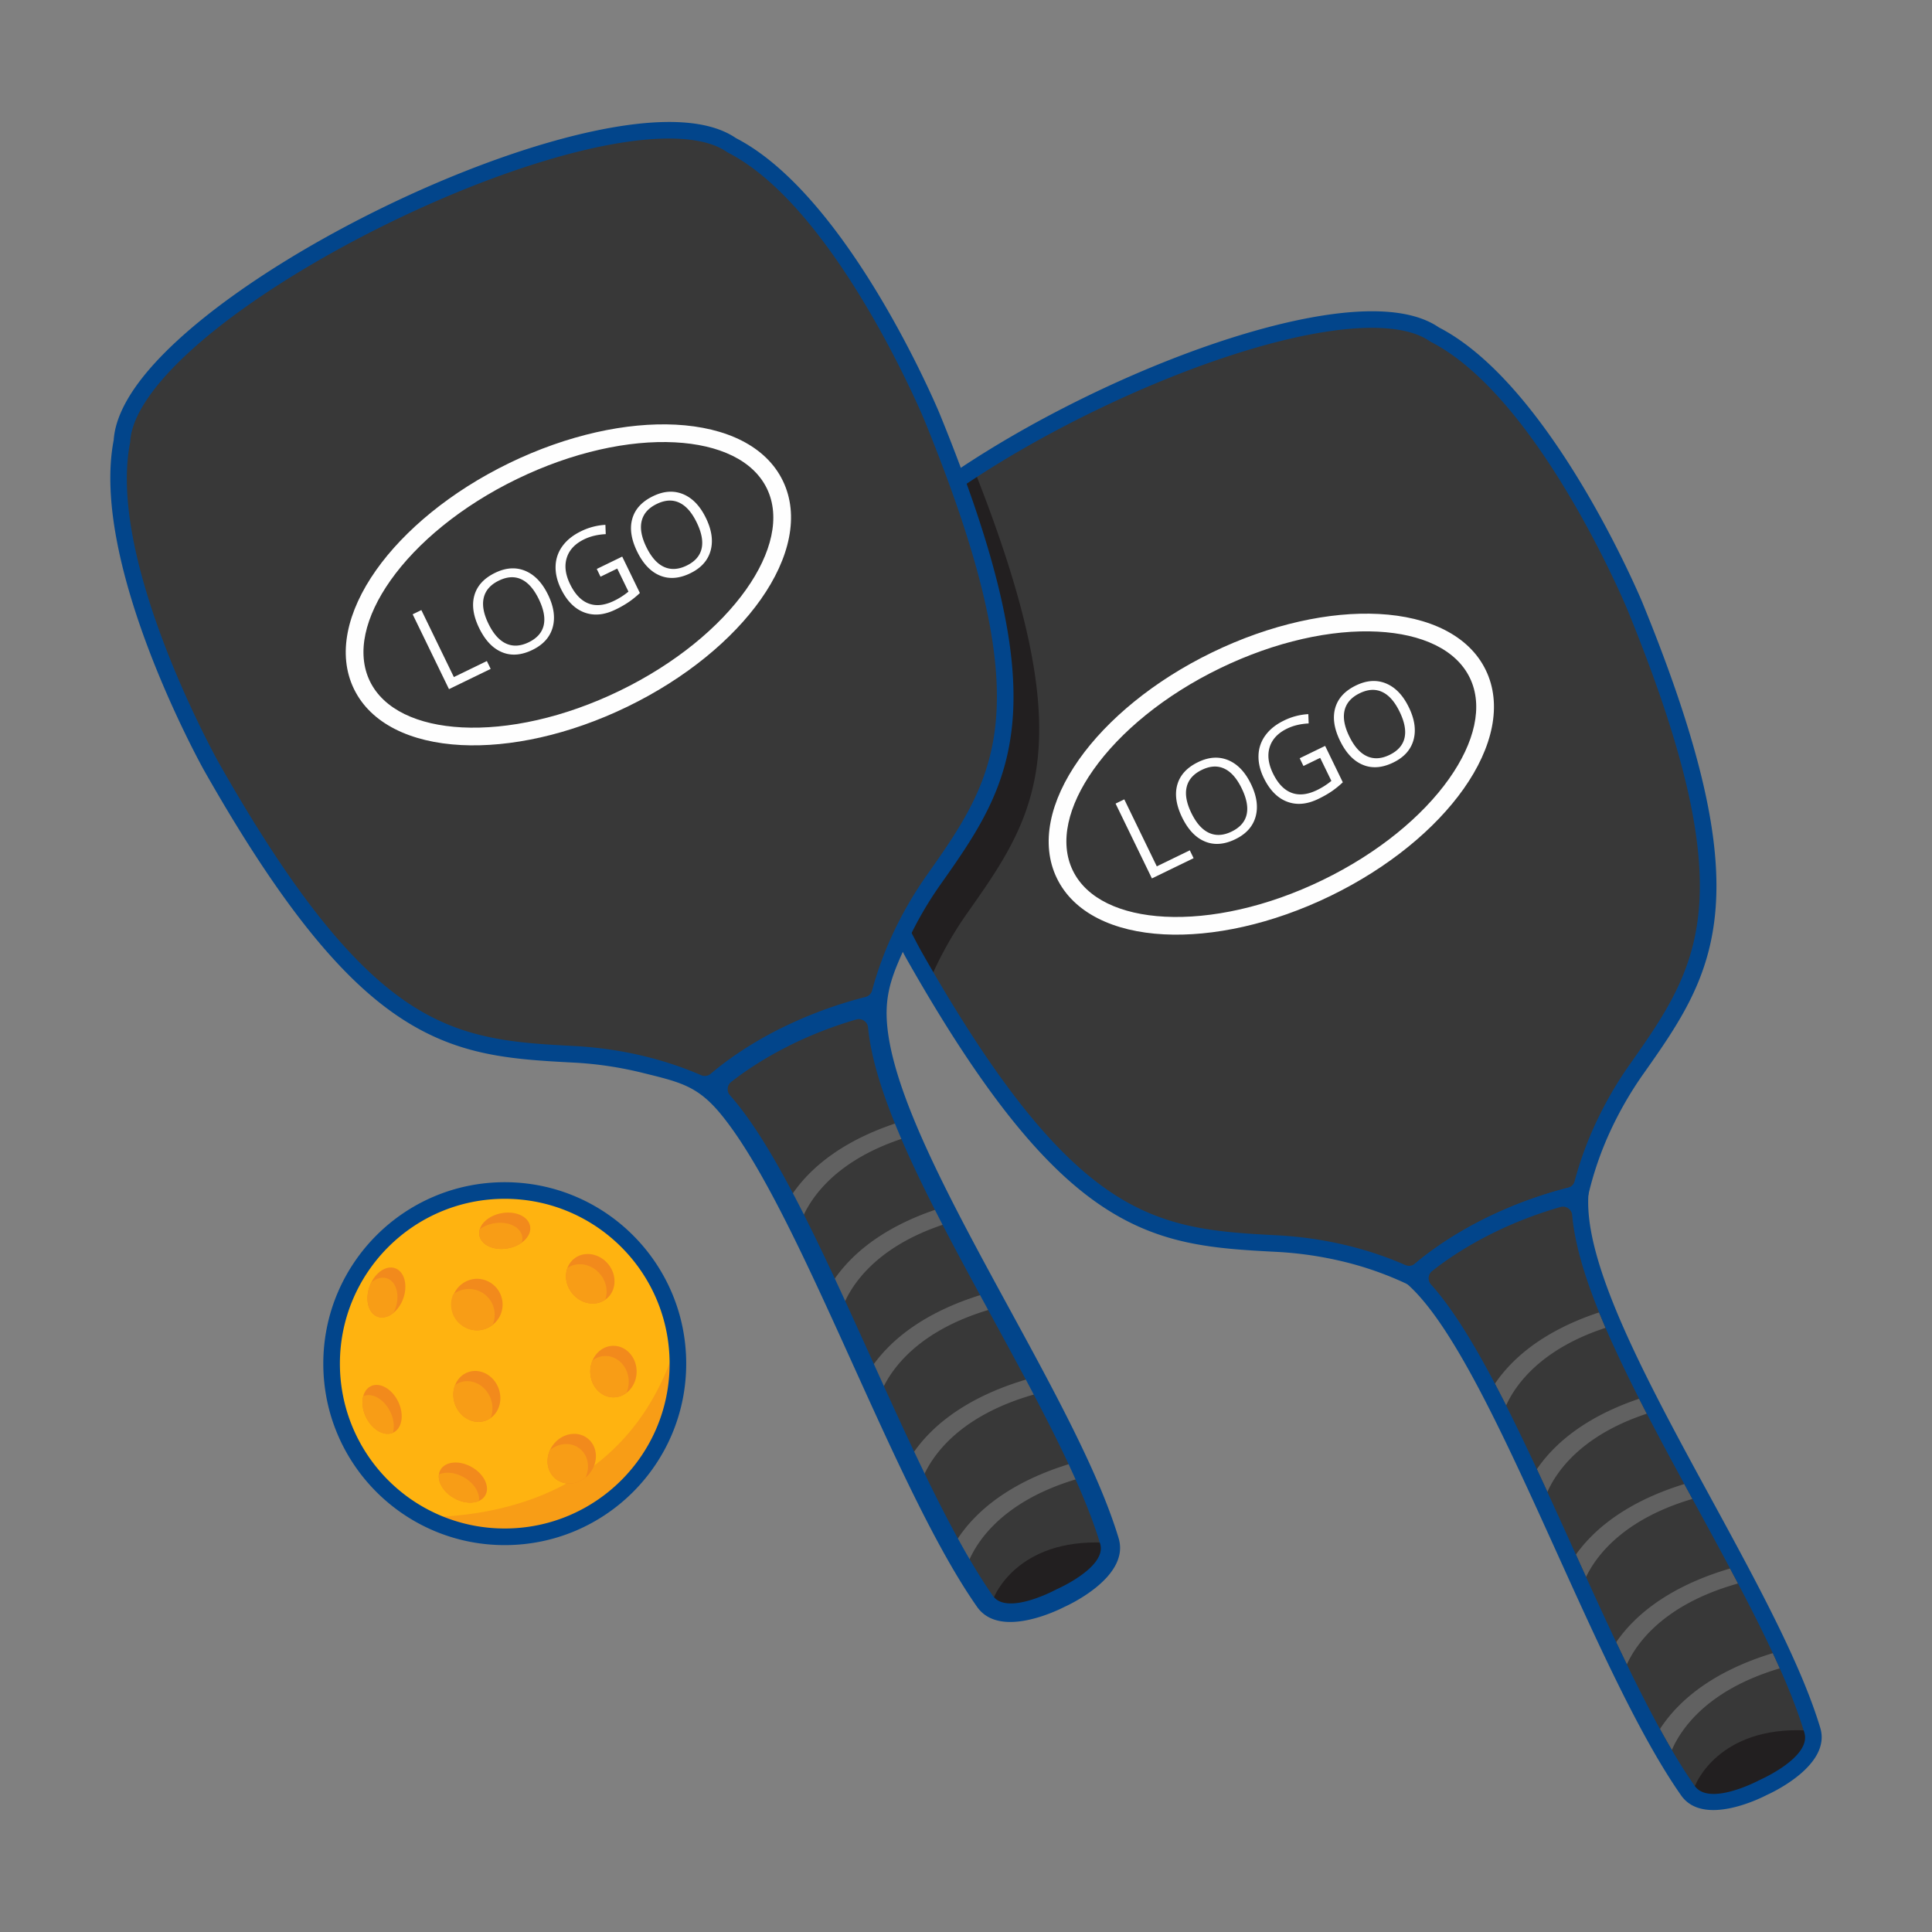 <svg id="Layer_1" xmlns="http://www.w3.org/2000/svg" version="1.1" viewBox="0 0 150 150"><rect x="0" y="0" width="150" height="150" fill="#808080" stroke="none"/><defs><style>.st0{fill:#02458b}.st1{fill:#616161}.st1,.st3,.st5,.st6{fill-rule:evenodd}.st3{fill:#383838}.st7{fill:#fefefe}.st5{fill:#221f20}.st6{fill:#f89d16}</style></defs><path class="st3" d="M70.977 74.189s-8.804-15.748-6.933-25.244c.597-10.405 38.786-28.944 47.331-22.978 8.619 4.404 15.547 21.063 15.547 21.063 9.247 22.61 5.696 28.115.19 35.908-2.526 3.575-3.783 6.973-4.403 9.603l-.022.107c-7.493 1.748-11.827 5.374-13.052 6.523l-.068-.035c-2.462-1.176-5.986-2.352-10.493-2.586-9.53-.494-16.051-1.109-28.097-22.36Z"/><path class="st5" d="M70.977 74.189s-8.804-15.748-6.934-25.244c.209-3.643 5.029-8.283 11.569-12.519 8.452 21.311 4.943 26.742-.435 34.354a28.85 28.85 0 0 0-3.034 5.431c-.383-.653-.771-1.325-1.166-2.021Z"/><path class="st0" d="M70.407 74.486c-.302-.543-8.856-16.052-7.003-25.625.086-1.291.677-2.671 1.67-4.093 3.258-4.665 11.025-9.978 19.376-14.032 8.35-4.054 17.328-6.87 23.007-6.544 1.733.099 3.185.491 4.255 1.226 8.81 4.546 15.783 21.314 15.803 21.362l.013.033c4.659 11.397 6.092 18.512 5.665 23.777-.433 5.348-2.745 8.742-5.554 12.718a28.43 28.43 0 0 0-2.64 4.566 25.739 25.739 0 0 0-1.661 4.813l-.017.087a.643.643 0 0 1-.512.507 31.981 31.981 0 0 0-7.017 2.512c-3.079 1.539-4.978 3.155-5.714 3.845a.643.643 0 0 1-.769.085l-.017-.008a25.656 25.656 0 0 0-4.907-1.744 28.4 28.4 0 0 0-5.342-.78c-4.862-.252-8.958-.536-13.427-3.502-4.409-2.926-9.118-8.459-15.197-19.183l-.01-.02Zm-5.731-25.419c-1.795 9.116 6.561 24.264 6.855 24.794l.006.01c5.967 10.526 10.542 15.927 14.788 18.745 4.186 2.777 8.115 3.048 12.782 3.29 2.065.107 3.929.408 5.584.816 1.698.418 3.173.947 4.419 1.494a.705.705 0 0 0 .754-.109c1.026-.865 2.81-2.193 5.352-3.464a33.092 33.092 0 0 1 6.522-2.427.704.704 0 0 0 .516-.512 27.342 27.342 0 0 1 1.574-4.365 29.704 29.704 0 0 1 2.757-4.772c2.697-3.817 4.916-7.073 5.321-12.078.412-5.079-.998-12.01-5.569-23.192l-.009-.018c-.02-.047-6.838-16.439-15.243-20.738l-.08-.048c-.865-.604-2.105-.929-3.622-1.016-5.458-.313-14.198 2.448-22.376 6.418s-15.753 9.128-18.882 13.609c-.862 1.234-1.371 2.4-1.439 3.449a.552.552 0 0 1-.012.114Z"/><path class="st3" d="M122.687 92.647c-.728 9.559 14.413 29.684 18.022 41.692.738 2.457-3.811 4.441-3.811 4.441s-4.372 2.347-5.846.247c-7.063-10.063-14.758-34.071-21.417-39.857 1.225-1.148 5.559-4.775 13.052-6.523Z"/><path class="st1" d="M124.656 103.092c-5.141 1.686-7.049 4.536-7.721 6.025l-.014-.027-.013-.027-.014-.027-.014-.027-.024-.048-.003-.006-.014-.027-.014-.027-.013-.027-.014-.027-.014-.027-.014-.027-.013-.027-.014-.027-.014-.027-.013-.026-.014-.027-.014-.027-.007-.014-.007-.012-.014-.027-.014-.026-.013-.026-.014-.027-.014-.026-.013-.026-.014-.026-.014-.026-.013-.026-.014-.026-.027-.052-.003-.007-.01-.019-.027-.052-.014-.026-.014-.026-.013-.026-.014-.026-.013-.026-.014-.026-.014-.026-.013-.026-.014-.026-.054-.104-.014-.026-.014-.026-.013-.026-.014-.026-.013-.026-.014-.026-.013-.026-.014-.026-.023-.045-.004-.007-.014-.026-.013-.026-.014-.026-.013-.026-.014-.026-.013-.026-.014-.025c1.864-2.749 4.918-4.495 8.087-5.538l.007.018.008.018.007.018.008.018.007.018.008.018.007.018.008.019.008.018.007.018.008.018.008.018.008.019.007.018.008.018.023.056.008.018.008.018.008.019.008.018.008.019.008.019.008.018.008.019.008.018.008.019.008.019.008.018.008.019.008.019.008.019.008.018.024.056.008.019.016.037.008.019.008.019.008.019.008.019.008.019.008.019.008.019.008.019.008.019.008.019.008.019.008.019.008.019.008.019.002.005.006.014.008.019.008.019.008.019.008.019.008.019.008.019.008.019.008.019.008.019Zm13.526 26.44c-5.752 1.701-7.737 4.837-8.378 6.339a65.122 65.122 0 0 1-.925-1.631c1.958-3.014 5.33-4.852 8.763-5.89.186.399.366.793.539 1.182Zm-3.243-6.59c-5.81 1.625-7.912 4.701-8.63 6.283a203.4 203.4 0 0 1-.827-1.727c2.026-2.939 5.42-4.721 8.842-5.719l.615 1.162Zm-3.54-6.567c-5.418 1.6-7.497 4.473-8.258 6.06l-.788-1.737c1.972-2.762 5.163-4.481 8.418-5.478l.628 1.155Zm-3.541-6.616c-5.187 1.709-7.071 4.605-7.718 6.075-.273-.594-.546-1.184-.818-1.768 1.841-2.695 4.828-4.423 7.941-5.467.195.385.394.772.595 1.16Z"/><path class="st7" d="M94.115 50.65c4.531-2.199 9.141-3.178 12.926-2.982 3.928.204 7.011 1.673 8.313 4.355 1.302 2.682.549 6.013-1.721 9.225-2.187 3.095-5.807 6.112-10.338 8.312-4.531 2.199-9.141 3.178-12.926 2.982-3.928-.203-7.011-1.672-8.313-4.355-1.302-2.681-.549-6.013 1.72-9.225 2.187-3.095 5.807-6.112 10.338-8.312Zm12.856-1.61c-3.565-.185-7.935.75-12.256 2.847-4.321 2.098-7.758 4.953-9.818 7.869-1.98 2.802-2.67 5.634-1.604 7.831 1.066 2.197 3.719 3.406 7.145 3.584 3.566.185 7.935-.749 12.256-2.847 4.321-2.098 7.758-4.953 9.818-7.869 1.979-2.802 2.67-5.634 1.604-7.831-1.066-2.197-3.719-3.406-7.145-3.584Z"/><path class="st7" d="m89.434 68.2-2.82-5.81.675-.328 2.524 5.2 2.562-1.244.296.61-3.237 1.572Zm7.69-7.331c.452.93.571 1.776.361 2.537-.213.762-.737 1.344-1.575 1.751-.856.416-1.644.475-2.361.176-.719-.297-1.31-.922-1.773-1.875-.459-.947-.582-1.793-.368-2.54.214-.746.749-1.329 1.607-1.745.836-.406 1.615-.456 2.342-.155.726.302 1.316.92 1.767 1.851Zm-4.63 2.246c.382.787.838 1.302 1.371 1.547.533.244 1.119.211 1.757-.099.644-.313 1.033-.751 1.164-1.316.132-.565.005-1.242-.378-2.032-.379-.781-.829-1.295-1.354-1.539-.523-.246-1.105-.213-1.747.099-.643.312-1.034.753-1.172 1.323-.138.569-.018 1.241.359 2.017Zm8.415-4.245 1.974-.959 1.372 2.826c-.26.247-.536.473-.83.678-.293.204-.65.409-1.068.612-.88.427-1.692.498-2.436.212-.743-.285-1.344-.899-1.803-1.843-.293-.604-.428-1.192-.407-1.763a2.74 2.74 0 0 1 .541-1.549c.339-.462.815-.84 1.428-1.138a4.886 4.886 0 0 1 1.897-.501l.027.723c-.633.032-1.191.166-1.675.401-.708.344-1.158.822-1.351 1.436-.192.613-.107 1.294.255 2.041.381.784.861 1.286 1.44 1.506.58.22 1.24.149 1.982-.211a5.554 5.554 0 0 0 1.112-.712l-.869-1.789-1.299.631-.292-.602Zm8.475-3.953c.452.93.571 1.776.361 2.536-.213.762-.737 1.345-1.575 1.751-.856.416-1.644.475-2.361.176-.719-.297-1.31-.922-1.773-1.875-.459-.946-.582-1.793-.369-2.54.214-.747.749-1.329 1.607-1.745.836-.406 1.615-.457 2.342-.155.726.302 1.316.92 1.767 1.851Zm-4.63 2.246c.382.787.838 1.302 1.371 1.547.533.244 1.119.21 1.757-.099.644-.313 1.033-.751 1.164-1.316.132-.564.005-1.242-.378-2.032-.379-.781-.829-1.295-1.354-1.539-.523-.246-1.106-.213-1.747.099-.643.313-1.034.753-1.172 1.323-.138.569-.018 1.242.359 2.017Z"/><path d="M39.189 119.317c7.424 0 13.443-6.019 13.443-13.443s-6.019-13.443-13.443-13.443-13.443 6.019-13.443 13.443 6.019 13.443 13.443 13.443Z" style="fill:#ffb310;fill-rule:evenodd"/><path class="st6" d="M39.189 119.317c7.425 0 13.443-6.019 13.443-13.443 0-.551-.034-1.095-.099-1.629-3.404 11.167-12.925 13.496-19.564 13.549a13.388 13.388 0 0 0 6.219 1.523Z"/><path class="st0" d="M39.189 118.672c3.534 0 6.734-1.433 9.05-3.748 2.316-2.316 3.749-5.516 3.749-9.05s-1.433-6.734-3.749-9.05c-2.316-2.316-5.516-3.749-9.05-3.749s-6.734 1.433-9.05 3.749c-2.316 2.316-3.749 5.516-3.749 9.05s1.433 6.734 3.749 9.05a12.761 12.761 0 0 0 9.05 3.748Zm9.962-2.836c-2.549 2.549-6.072 4.126-9.962 4.126s-7.413-1.577-9.962-4.126c-2.549-2.549-4.126-6.072-4.126-9.962s1.577-7.413 4.126-9.962c2.549-2.549 6.072-4.126 9.962-4.126s7.413 1.577 9.962 4.126c2.549 2.549 4.126 6.072 4.126 9.962s-1.577 7.413-4.126 9.962Z"/><path d="M37.021 103.286a2 2 0 1 0 0-4.001 2.001 2.001 0 0 0 0 4.001Zm.706 7.003c.93-.351 1.369-1.473.979-2.507s-1.46-1.587-2.39-1.236c-.93.351-1.368 1.473-.979 2.507.39 1.034 1.46 1.587 2.39 1.236Zm9.9-1.8c.994 0 1.8-.896 1.8-2.001s-.806-2-1.8-2-1.8.895-1.8 2 .806 2.001 1.8 2.001Zm-.531-7.658c.768-.63.824-1.834.123-2.688-.701-.854-1.892-1.035-2.661-.405-.768.631-.824 1.834-.123 2.688.701.854 1.892 1.035 2.661.405Zm-3.926 14.008c.788.606 1.973.387 2.646-.49.673-.876.58-2.078-.209-2.683-.788-.606-1.973-.386-2.646.49-.673.876-.58 2.077.209 2.683ZM29.322 102.23c.721.26 1.609-.372 1.984-1.411.375-1.039.095-2.093-.626-2.352-.721-.26-1.609.372-1.984 1.411-.375 1.039-.095 2.093.626 2.353Zm8.358 13.861c.377-.667-.098-1.648-1.06-2.191-.962-.543-2.047-.443-2.424.224-.376.667.098 1.648 1.06 2.191.962.543 2.047.443 2.424-.224Zm-7.141-4.868c.689-.334.857-1.411.374-2.405-.483-.994-1.432-1.528-2.121-1.194-.689.335-.857 1.412-.374 2.405.483.994 1.432 1.528 2.121 1.194Zm10.617-16.026c-.137-.753-1.13-1.204-2.217-1.005-1.087.198-1.856.97-1.719 1.724.138.754 1.13 1.204 2.217 1.005 1.087-.199 1.856-.97 1.719-1.724Z" style="fill:#f28a1c;fill-rule:evenodd"/><path class="st6" d="M37.021 103.286c.461 0 .886-.156 1.224-.418a2 2 0 0 0-3.062-2.372 2 2 0 0 0 1.839 2.79Zm1.072 6.809c.181-.456.195-1-.002-1.521-.39-1.034-1.46-1.587-2.39-1.236a1.66 1.66 0 0 0-.366.194c-.181.456-.195 1 .001 1.521.39 1.034 1.46 1.587 2.39 1.236a1.62 1.62 0 0 0 .366-.194Zm10.544-1.951c.113-.261.176-.554.176-.864 0-1.105-.806-2-1.8-2-.374 0-.722.127-1.01.344a2.172 2.172 0 0 0-.176.864c0 1.105.806 2.001 1.8 2.001.375 0 .722-.127 1.01-.345Zm-1.653-7.228c.23-.622.109-1.386-.379-1.981-.667-.814-1.78-1.017-2.548-.49-.23.622-.109 1.386.379 1.981.667.814 1.78 1.017 2.548.49Zm-1.525 13.801c.372-.808.202-1.747-.465-2.259-.662-.509-1.605-.435-2.289.121-.372.808-.202 1.747.465 2.259.662.509 1.605.436 2.288-.121Zm-14.902-12.793c.05-.099.095-.204.134-.312.375-1.039.095-2.093-.626-2.353-.399-.144-.85-.014-1.236.306-.05.099-.095.204-.134.312-.375 1.039-.095 2.093.626 2.353.399.144.849.014 1.236-.306Zm6.627 14.607c.088-.626-.375-1.386-1.179-1.839-.679-.384-1.419-.446-1.928-.216-.088.627.375 1.386 1.179 1.839.679.383 1.419.446 1.928.216Zm-6.669-5.297c.122-.467.058-1.059-.216-1.624-.477-.983-1.411-1.516-2.098-1.205-.122.467-.058 1.059.216 1.624.477.983 1.411 1.516 2.098 1.205Zm10.027-15.245c-.137-.754-1.13-1.204-2.217-1.005a2.647 2.647 0 0 0-1.073.444 1.018 1.018 0 0 0-.032.487c.138.754 1.13 1.204 2.217 1.005a2.643 2.643 0 0 0 1.072-.445c.049-.159.062-.323.032-.487Z"/><path class="st3" d="M16.402 59.492S7.598 43.744 9.468 34.248c.597-10.405 38.786-28.944 47.331-22.977 8.619 4.404 15.547 21.063 15.547 21.063 9.247 22.61 5.696 28.115.19 35.908-2.526 3.575-3.783 6.973-4.403 9.603l-.022.107c-7.493 1.748-11.827 5.374-13.052 6.523l-.068-.035c-2.462-1.176-5.986-2.352-10.493-2.586-9.529-.494-16.051-1.109-28.097-22.36Z"/><path class="st3" d="M68.112 77.95c-.728 9.559 14.413 29.684 18.022 41.692.738 2.457-3.81 4.441-3.81 4.441s-4.373 2.347-5.846.247c-7.063-10.064-14.758-34.071-21.417-39.857 1.225-1.148 5.559-4.775 13.052-6.523Z"/><path class="st5" d="M86.172 119.797c.508 2.384-3.85 4.286-3.85 4.286s-3.91 2.099-5.581.55c.106-.201.248-.409.434-.624 0 0 1.752-4.57 8.598-4.237.138.007.27.015.399.025Z"/><path class="st1" d="M70.195 87.011c.16.393.327.791.5 1.193-6.969 2.055-8.416 6.218-8.641 7.045-.319-.642-.638-1.269-.956-1.878 1.914-3.301 5.475-5.275 9.096-6.361ZM73.307 93.703c.196.386.395.774.598 1.164-7.351 2.176-8.543 6.7-8.646 7.148a503.82 503.82 0 0 0-.921-1.999c1.895-3.258 5.394-5.221 8.97-6.313ZM76.827 100.339l.632 1.162c-7.129 1.882-8.868 5.928-9.224 7.064l-.877-1.93c2.032-3.325 5.757-5.265 9.469-6.295ZM80.384 106.908l.602 1.138a.792.792 0 0 1-.213.089c-7.541 1.961-9.103 6.338-9.348 7.228a194.49 194.49 0 0 1-.926-1.92c2.069-3.516 6.012-5.514 9.886-6.535ZM83.693 113.472c.186.4.365.796.539 1.187-7.861 2.082-9.155 6.797-9.276 7.314a61.4 61.4 0 0 1-1.035-1.793c1.985-3.588 5.892-5.643 9.772-6.708Z"/><path class="st7" d="M39.539 35.953c4.531-2.199 9.141-3.178 12.926-2.982 3.928.204 7.011 1.673 8.313 4.355 1.302 2.682.549 6.013-1.72 9.225-2.187 3.095-5.808 6.112-10.338 8.312-4.531 2.199-9.141 3.178-12.926 2.982-3.928-.204-7.011-1.672-8.313-4.355-1.302-2.681-.549-6.013 1.72-9.225 2.187-3.095 5.807-6.112 10.338-8.312Zm12.857-1.61c-3.565-.185-7.935.749-12.256 2.847-4.321 2.098-7.758 4.953-9.818 7.869-1.98 2.802-2.67 5.634-1.604 7.831 1.066 2.197 3.719 3.406 7.145 3.584 3.566.185 7.935-.75 12.256-2.847 4.321-2.098 7.758-4.953 9.818-7.869 1.98-2.802 2.67-5.634 1.604-7.831s-3.719-3.406-7.145-3.584Z"/><path class="st7" d="m34.859 53.504-2.82-5.81.675-.328 2.524 5.2 2.562-1.244.296.61-3.237 1.572Zm7.69-7.332c.452.931.571 1.776.361 2.537-.213.762-.737 1.344-1.575 1.751-.856.416-1.644.475-2.361.176-.719-.297-1.31-.922-1.773-1.875-.46-.947-.582-1.793-.369-2.54.214-.747.749-1.329 1.607-1.746.836-.406 1.615-.456 2.342-.154.726.302 1.316.92 1.767 1.851Zm-4.63 2.246c.382.787.838 1.302 1.371 1.547.533.244 1.119.21 1.757-.099.644-.313 1.033-.751 1.164-1.316.131-.565.005-1.242-.378-2.032-.379-.781-.83-1.295-1.354-1.539-.523-.246-1.105-.213-1.747.099-.643.312-1.034.753-1.172 1.323-.138.569-.018 1.241.359 2.017Zm8.415-4.245 1.974-.959 1.372 2.826c-.26.247-.536.473-.83.678a7.929 7.929 0 0 1-1.068.612c-.88.427-1.692.498-2.435.212-.743-.285-1.345-.899-1.803-1.843-.293-.604-.428-1.191-.407-1.763a2.74 2.74 0 0 1 .541-1.549c.339-.462.815-.84 1.428-1.138a4.886 4.886 0 0 1 1.897-.501l.027.723c-.633.031-1.191.166-1.675.401-.708.344-1.158.822-1.351 1.437-.193.613-.108 1.294.255 2.041.381.784.861 1.286 1.44 1.506.58.22 1.24.149 1.982-.211a5.554 5.554 0 0 0 1.112-.712l-.869-1.789-1.299.631-.292-.602Zm8.475-3.953c.452.93.571 1.776.361 2.536-.213.762-.737 1.345-1.575 1.752-.856.416-1.644.474-2.361.176-.719-.297-1.311-.922-1.773-1.875-.459-.947-.582-1.793-.368-2.54.214-.747.749-1.329 1.607-1.745.836-.406 1.615-.457 2.342-.155.726.302 1.316.92 1.767 1.851Zm-4.63 2.246c.382.787.839 1.303 1.371 1.547.534.243 1.119.21 1.757-.099.645-.313 1.033-.751 1.164-1.316.131-.564.005-1.242-.378-2.032-.379-.781-.83-1.295-1.354-1.539-.523-.246-1.105-.213-1.747.099-.644.312-1.034.753-1.172 1.323-.138.569-.018 1.242.359 2.017Z"/><path class="st0" d="M15.831 59.79c-.302-.543-8.856-16.052-7.003-25.625.086-1.291.677-2.671 1.67-4.093 3.258-4.665 11.025-9.978 19.376-14.032s17.328-6.87 23.007-6.545c1.733.099 3.185.491 4.255 1.226 8.81 4.545 15.783 21.314 15.803 21.362l.013.033c4.659 11.398 6.092 18.512 5.665 23.777-.433 5.347-2.745 8.742-5.554 12.718a28.462 28.462 0 0 0-2.64 4.566c-1.069 2.332-1.734 3.825-1.559 6.229.401 5.496 4.977 13.893 9.488 22.172 3.513 6.447 6.989 12.825 8.499 17.85.901 2.999-3.918 5.202-4.215 5.334-.491.253-5.019 2.496-6.772-.001-3.152-4.492-6.401-11.664-9.63-18.792-3.518-7.766-7.013-15.48-10.229-19.419-1.844-2.257-3.192-2.533-6.196-3.274a28.413 28.413 0 0 0-5.342-.78c-4.861-.252-8.958-.536-13.427-3.502-4.408-2.926-9.118-8.46-15.197-19.184l-.011-.02Zm39.352 23.573c1.026-.87 2.832-2.223 5.411-3.512l.056-.025a33.22 33.22 0 0 1 6.543-2.421.702.702 0 0 0 .516-.509 27.27 27.27 0 0 1 1.544-4.252 29.704 29.704 0 0 1 2.757-4.772c2.697-3.817 4.916-7.073 5.321-12.078.412-5.079-.998-12.01-5.569-23.192l-.008-.019c-.02-.047-6.838-16.439-15.243-20.738l-.08-.048c-.865-.604-2.104-.929-3.622-1.016-5.458-.313-14.198 2.448-22.376 6.418S14.68 26.327 11.551 30.808c-.862 1.234-1.371 2.4-1.439 3.449a.552.552 0 0 1-.012.114c-1.795 9.116 6.561 24.264 6.855 24.794l.006.01c5.967 10.526 10.542 15.927 14.788 18.745 4.185 2.777 8.115 3.048 12.782 3.29 2.065.107 3.929.408 5.584.816 1.651.406 3.092.918 4.316 1.449.258.112.538.07.752-.111Zm21.857 18.93c-4.511-8.279-9.084-16.671-9.644-22.517a.696.696 0 0 0-.313-.527.698.698 0 0 0-.606-.095 31.411 31.411 0 0 0-5.161 2.009l-.054.03c-1.991.995-3.484 2.019-4.487 2.803a.7.7 0 0 0-.274.502.698.698 0 0 0 .178.543c3.516 3.969 7.205 12.112 10.92 20.313 3.2 7.064 6.42 14.172 9.49 18.546 1.049 1.494 4.546-.299 4.854-.461l.081-.041c.011-.005 3.94-1.718 3.392-3.541-1.469-4.889-4.904-11.192-8.376-17.563Z"/><path class="st5" d="M140.629 134.375c.508 2.385-3.85 4.286-3.85 4.286s-3.91 2.099-5.581.55c.106-.201.248-.409.434-.624 0 0 1.752-4.57 8.598-4.237.138.007.27.015.399.025Z"/><path class="st0" d="M123.33 92.695c-.413 5.427 4.584 14.598 9.506 23.63 3.51 6.442 6.983 12.815 8.49 17.83.884 2.941-3.919 5.104-4.154 5.208-.339.178-4.906 2.515-6.647.035-3.147-4.484-6.394-11.652-9.62-18.775-4.053-8.946-8.074-17.823-11.691-20.966a.644.644 0 0 1-.066-.907l.046-.048c.78-.732 2.787-2.441 6.022-4.058a33.23 33.23 0 0 1 7.325-2.624.646.646 0 0 1 .774.482c.015.065.02.13.015.194Zm8.377 24.245c-4.538-8.327-9.137-16.77-9.643-22.596a.696.696 0 0 0-.31-.531.698.698 0 0 0-.607-.098 31.393 31.393 0 0 0-5.357 2.079c-2.057 1.028-3.587 2.09-4.596 2.888a.697.697 0 0 0-.271.504.693.693 0 0 0 .182.542c3.525 3.923 7.236 12.116 10.973 20.366 3.202 7.068 6.424 14.18 9.5 18.563 1.088 1.55 4.655-.256 4.998-.435l.057-.029c.011-.005 4.03-1.766 3.458-3.669-1.472-4.898-4.91-11.206-8.385-17.583Z"/></svg>